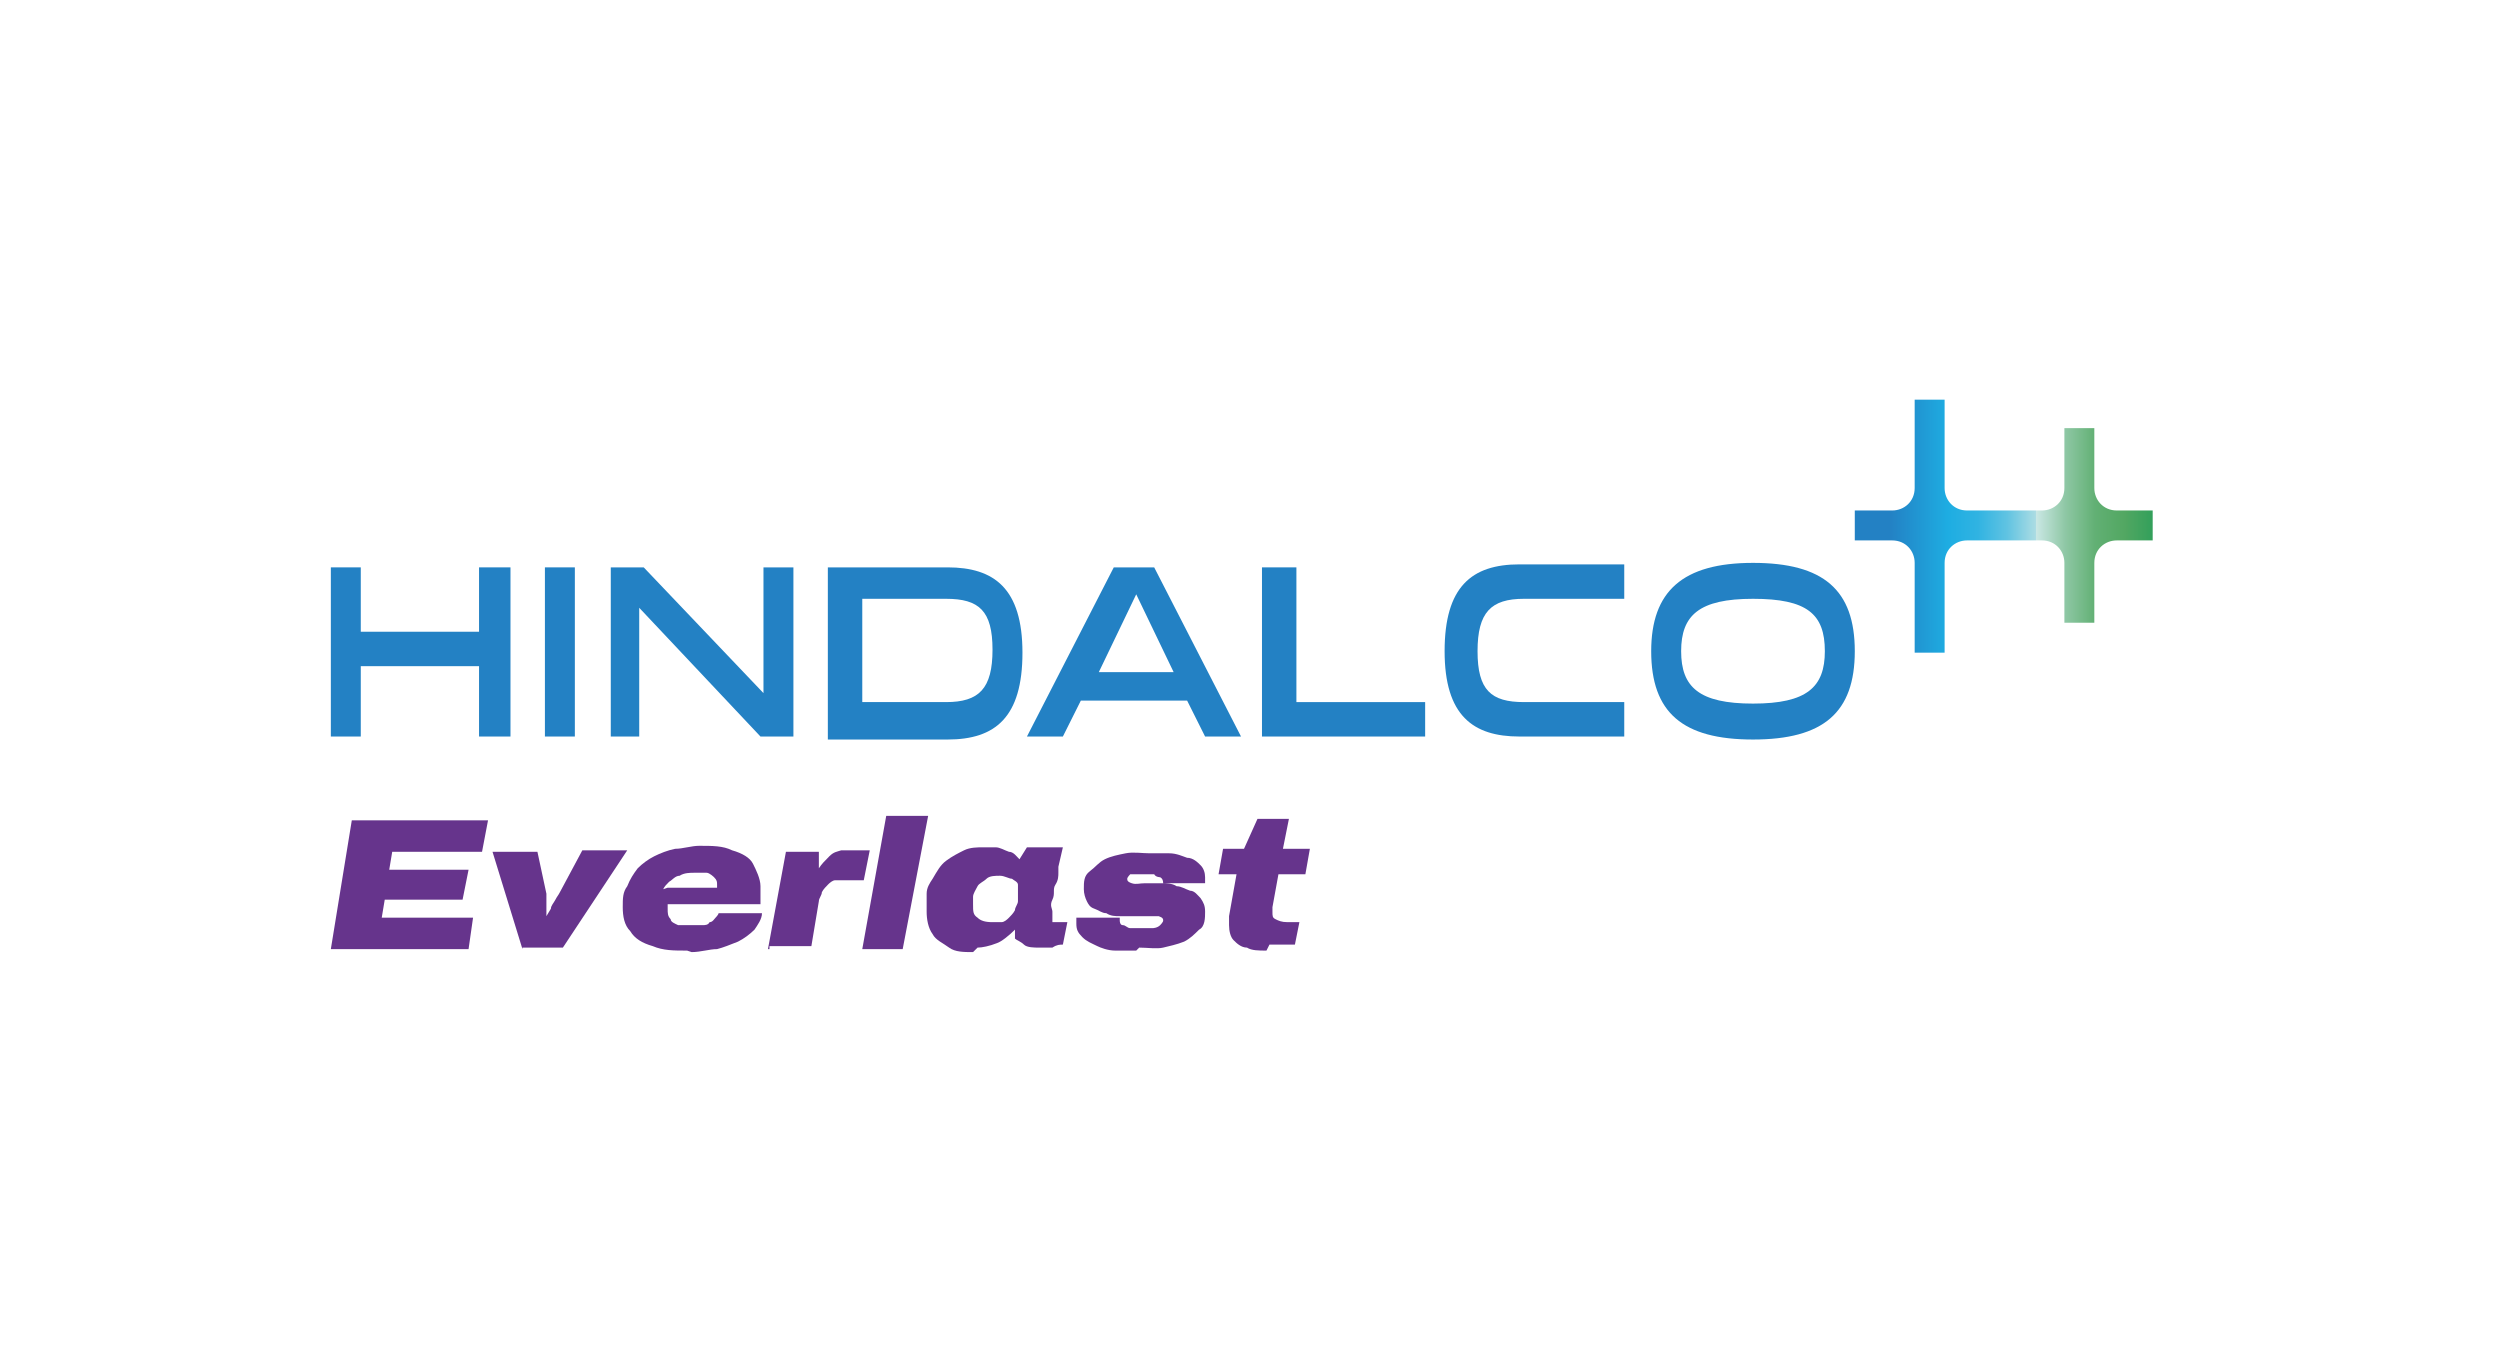 <?xml version="1.0" encoding="UTF-8"?>
<svg id="Group_4980" xmlns="http://www.w3.org/2000/svg" version="1.1" xmlns:xlink="http://www.w3.org/1999/xlink" viewBox="0 0 167 90">
  <!-- Generator: Adobe Illustrator 29.4.0, SVG Export Plug-In . SVG Version: 2.1.0 Build 152)  -->
  <defs>
    <style>
      .st0 {
        fill: #66348c;
      }

      .st1 {
        fill: #2381c4;
      }

      .st2 {
        fill: none;
      }

      .st3 {
        fill: url(#linear-gradient);
      }

      .st4 {
        clip-path: url(#clippath);
      }
    </style>
    <clipPath id="clippath">
      <path class="st2" d="M127.9,26.6v6c0,.9-.7,1.5-1.5,1.5h-2.5v2h2.5c.9,0,1.5.7,1.5,1.5v6h2v-6c0-.9.7-1.5,1.5-1.5h5c.9,0,1.5.7,1.5,1.5v4h2v-4c0-.9.7-1.5,1.5-1.5h2.5v-2h-2.5c-.9,0-1.5-.7-1.5-1.5v-4h-2v4c0,.9-.7,1.5-1.5,1.5h-5c-.9,0-1.5-.7-1.5-1.5v-5.9h-2Z"/>
    </clipPath>
    <linearGradient id="linear-gradient" x1="-1909.8" y1="219.2" x2="-1909.2" y2="219.2" gradientTransform="translate(62386 7182.3) scale(32.6 -32.6)" gradientUnits="userSpaceOnUse">
      <stop offset="0" stop-color="#2381c4"/>
      <stop offset="0" stop-color="#2381c4"/>
      <stop offset=".2" stop-color="#1eade2"/>
      <stop offset=".3" stop-color="#30b3e2"/>
      <stop offset=".4" stop-color="#60c3e2"/>
      <stop offset=".5" stop-color="#addde3"/>
      <stop offset=".5" stop-color="#c9e7e4"/>
      <stop offset=".6" stop-color="#8ec7a4"/>
      <stop offset=".7" stop-color="#62b074"/>
      <stop offset=".8" stop-color="#52a762"/>
      <stop offset="1" stop-color="#119853"/>
    </linearGradient>
  </defs>
  <g>
    <polygon class="st0" points="22.1 63.4 23.5 54.8 32.6 54.8 32.2 56.9 26.2 56.9 26 58.1 31.3 58.1 30.9 60.1 25.7 60.1 25.5 61.3 31.6 61.3 31.3 63.4 22.1 63.4"/>
    <path class="st0" d="M34.9,63.4l-2-6.5h3l.6,2.8v1.5h0l.3-.5c0-.2.2-.4.3-.6s.2-.3.3-.5l1.5-2.8h3l-4.3,6.5h-3,.3Z"/>
    <path class="st0" d="M45.9,63.5c-.9,0-1.6,0-2.3-.3-.7-.2-1.2-.5-1.5-1-.4-.4-.5-1-.5-1.6s0-1,.3-1.4c.2-.5.4-.8.7-1.2.3-.3.7-.6,1.1-.8s.9-.4,1.4-.5c.5,0,1.1-.2,1.6-.2.9,0,1.6,0,2.2.3.7.2,1.2.5,1.4.9s.5,1,.5,1.5,0,.3,0,.4,0,.5,0,.8h-6.2v.3c0,.3,0,.5.2.7,0,.2.3.3.5.4.3,0,.5,0,.9,0h.7c.2,0,.4,0,.5-.2.2,0,.3-.2.4-.3,0,0,.2-.2.2-.3h2.9c0,.4-.3.8-.5,1.1-.3.3-.7.6-1.1.8-.5.2-1,.4-1.4.5-.5,0-1.1.2-1.7.2M44.6,59.3h3.3v-.2c0-.2,0-.3-.2-.5,0,0-.3-.3-.5-.3s-.5,0-.8,0-.7,0-1,.2c-.3,0-.5.3-.7.4-.2.2-.3.3-.4.5"/>
    <path class="st0" d="M51.3,63.4l1.2-6.5h2.2v1.1h0c.2-.3.4-.5.7-.8s.5-.3.8-.4c.3,0,.5,0,.8,0h.6c.2,0,.3,0,.5,0l-.4,2h-1.2c-.3,0-.5,0-.7,0-.2,0-.4.2-.5.3s-.3.3-.4.5c0,.2-.2.4-.2.6l-.5,3h-2.8v.2Z"/>
    <polygon class="st0" points="57.6 63.4 59.2 54.5 62 54.5 60.3 63.4 57.6 63.4"/>
    <path class="st0" d="M65,63.6c-.6,0-1.2,0-1.6-.3s-.9-.5-1.1-.9c-.3-.4-.4-1-.4-1.5s0-.8,0-1.2c0-.4.2-.7.4-1,.3-.5.5-.9.9-1.2s.8-.5,1.2-.7.9-.2,1.3-.2h.8c.3,0,.6.2.9.3.3,0,.5.3.7.5h0l.5-.8h2.4l-.3,1.3v.4c0,.2,0,.5-.2.8s0,.6-.2,1,0,.6,0,.8v.7h1l-.3,1.5c-.2,0-.4,0-.7.2-.3,0-.6,0-.9,0s-.8,0-1-.2-.5-.3-.6-.4c0,0,0-.2,0-.3v-.3h0c-.4.4-.9.8-1.2.9-.5.2-1,.3-1.3.3M66.1,61.6c.3,0,.5,0,.8,0,.2,0,.4-.2.5-.3s.3-.3.4-.5c0-.2.2-.4.2-.6v-.2h0v-.3c0-.2,0-.4,0-.6,0-.2-.3-.3-.4-.4-.2,0-.5-.2-.8-.2s-.7,0-.9.2-.5.3-.6.5-.3.5-.3.7v.5h0c0,.5,0,.7.3.9.2.2.5.3,1,.3"/>
    <path class="st0" d="M75.9,63.5c-.5,0-1,0-1.4,0-.5,0-1-.2-1.2-.3-.4-.2-.7-.3-1-.6s-.4-.5-.4-.9,0,0,0-.2v-.2h2.9v.2c0,0,0,.3.2.3s.3.2.5.2h1.5c0,0,.3,0,.5-.2,0,0,.2-.2.2-.3s0-.2-.3-.3c-.2,0-.4,0-.7,0h-.9c-.3,0-.7,0-1,0-.3,0-.6,0-.9-.2-.3,0-.5-.2-.8-.3s-.4-.3-.5-.5-.2-.5-.2-.8c0-.5,0-.9.4-1.2s.6-.6,1-.8.9-.3,1.4-.4,1.1,0,1.6,0h1.3c.5,0,.9.2,1.2.3.4,0,.7.3.9.5s.3.5.3.8,0,0,0,.2v.2h-2.8q0-.3-.2-.4s-.3,0-.4-.2h-1.2c-.2,0-.3,0-.4,0,0,0-.2.2-.2.3s0,.2.3.3.5,0,.9,0h1.1c.3,0,.7,0,1,.2.3,0,.6.2.9.3.3,0,.5.3.7.5.2.3.3.5.3.9s0,1-.4,1.2c-.3.3-.6.6-1,.8-.5.2-1,.3-1.4.4s-1.1,0-1.6,0"/>
    <path class="st0" d="M84.6,63.5c-.5,0-1,0-1.3-.2-.4,0-.7-.3-.9-.5s-.3-.6-.3-1,0-.2,0-.3v-.3l.5-2.8h-1.2l.3-1.7h1.4l.9-2h2.1l-.4,2h1.8l-.3,1.7h-1.8l-.4,2.2v.3c0,.3,0,.4.2.5s.4.2.8.2h.8l-.3,1.5c0,0-.3,0-.5,0h-1.2"/>
    <polygon class="st1" points="22.1 49.2 22.1 37.9 24.1 37.9 24.1 42.2 32 42.2 32 37.9 34.1 37.9 34.1 49.2 32 49.2 32 44.5 24.1 44.5 24.1 49.2 22.1 49.2"/>
    <rect class="st1" x="36.4" y="37.9" width="2" height="11.3"/>
    <polygon class="st1" points="40.8 49.2 40.8 37.9 43 37.9 51 46.3 51 37.9 53 37.9 53 49.2 50.8 49.2 42.7 40.6 42.7 49.2 40.8 49.2"/>
    <path class="st1" d="M55.3,49.2v-11.3h8c3.1,0,5,1.4,5,5.7s-1.8,5.8-5,5.8h-8ZM57.6,46.9h5.6c2.2,0,3.1-.9,3.1-3.5s-.9-3.4-3.1-3.4h-5.6v6.8Z"/>
    <path class="st1" d="M79.2,46.8h-7l-1.2,2.4h-2.4l5.8-11.3h2.7l5.8,11.3h-2.4l-1.2-2.4h0ZM78.4,44.9l-2.5-5.2-2.5,5.2h5.1,0Z"/>
    <polygon class="st1" points="95.2 46.9 95.2 49.2 84.3 49.2 84.3 37.9 86.6 37.9 86.6 46.9 95.2 46.9"/>
    <path class="st1" d="M110.3,43.5c0-4,2.1-5.9,6.8-5.9s6.8,1.8,6.8,5.9-2.1,5.9-6.8,5.9-6.8-1.8-6.8-5.9M121.9,43.5c0-2.5-1.2-3.5-4.8-3.5s-4.8,1.1-4.8,3.5,1.2,3.5,4.8,3.5,4.8-1.1,4.8-3.5"/>
    <path class="st1" d="M108.5,49.2h-7c-3.1,0-5-1.4-5-5.7s1.8-5.8,5-5.8h7v2.3h-6.7c-2.2,0-3.1.9-3.1,3.5s.9,3.4,3.1,3.4h6.7v2.3Z"/>
  </g>
  <g class="st4">
    <rect class="st3" x="123.9" y="26.6" width="19.9" height="17"/>
  </g>
</svg>